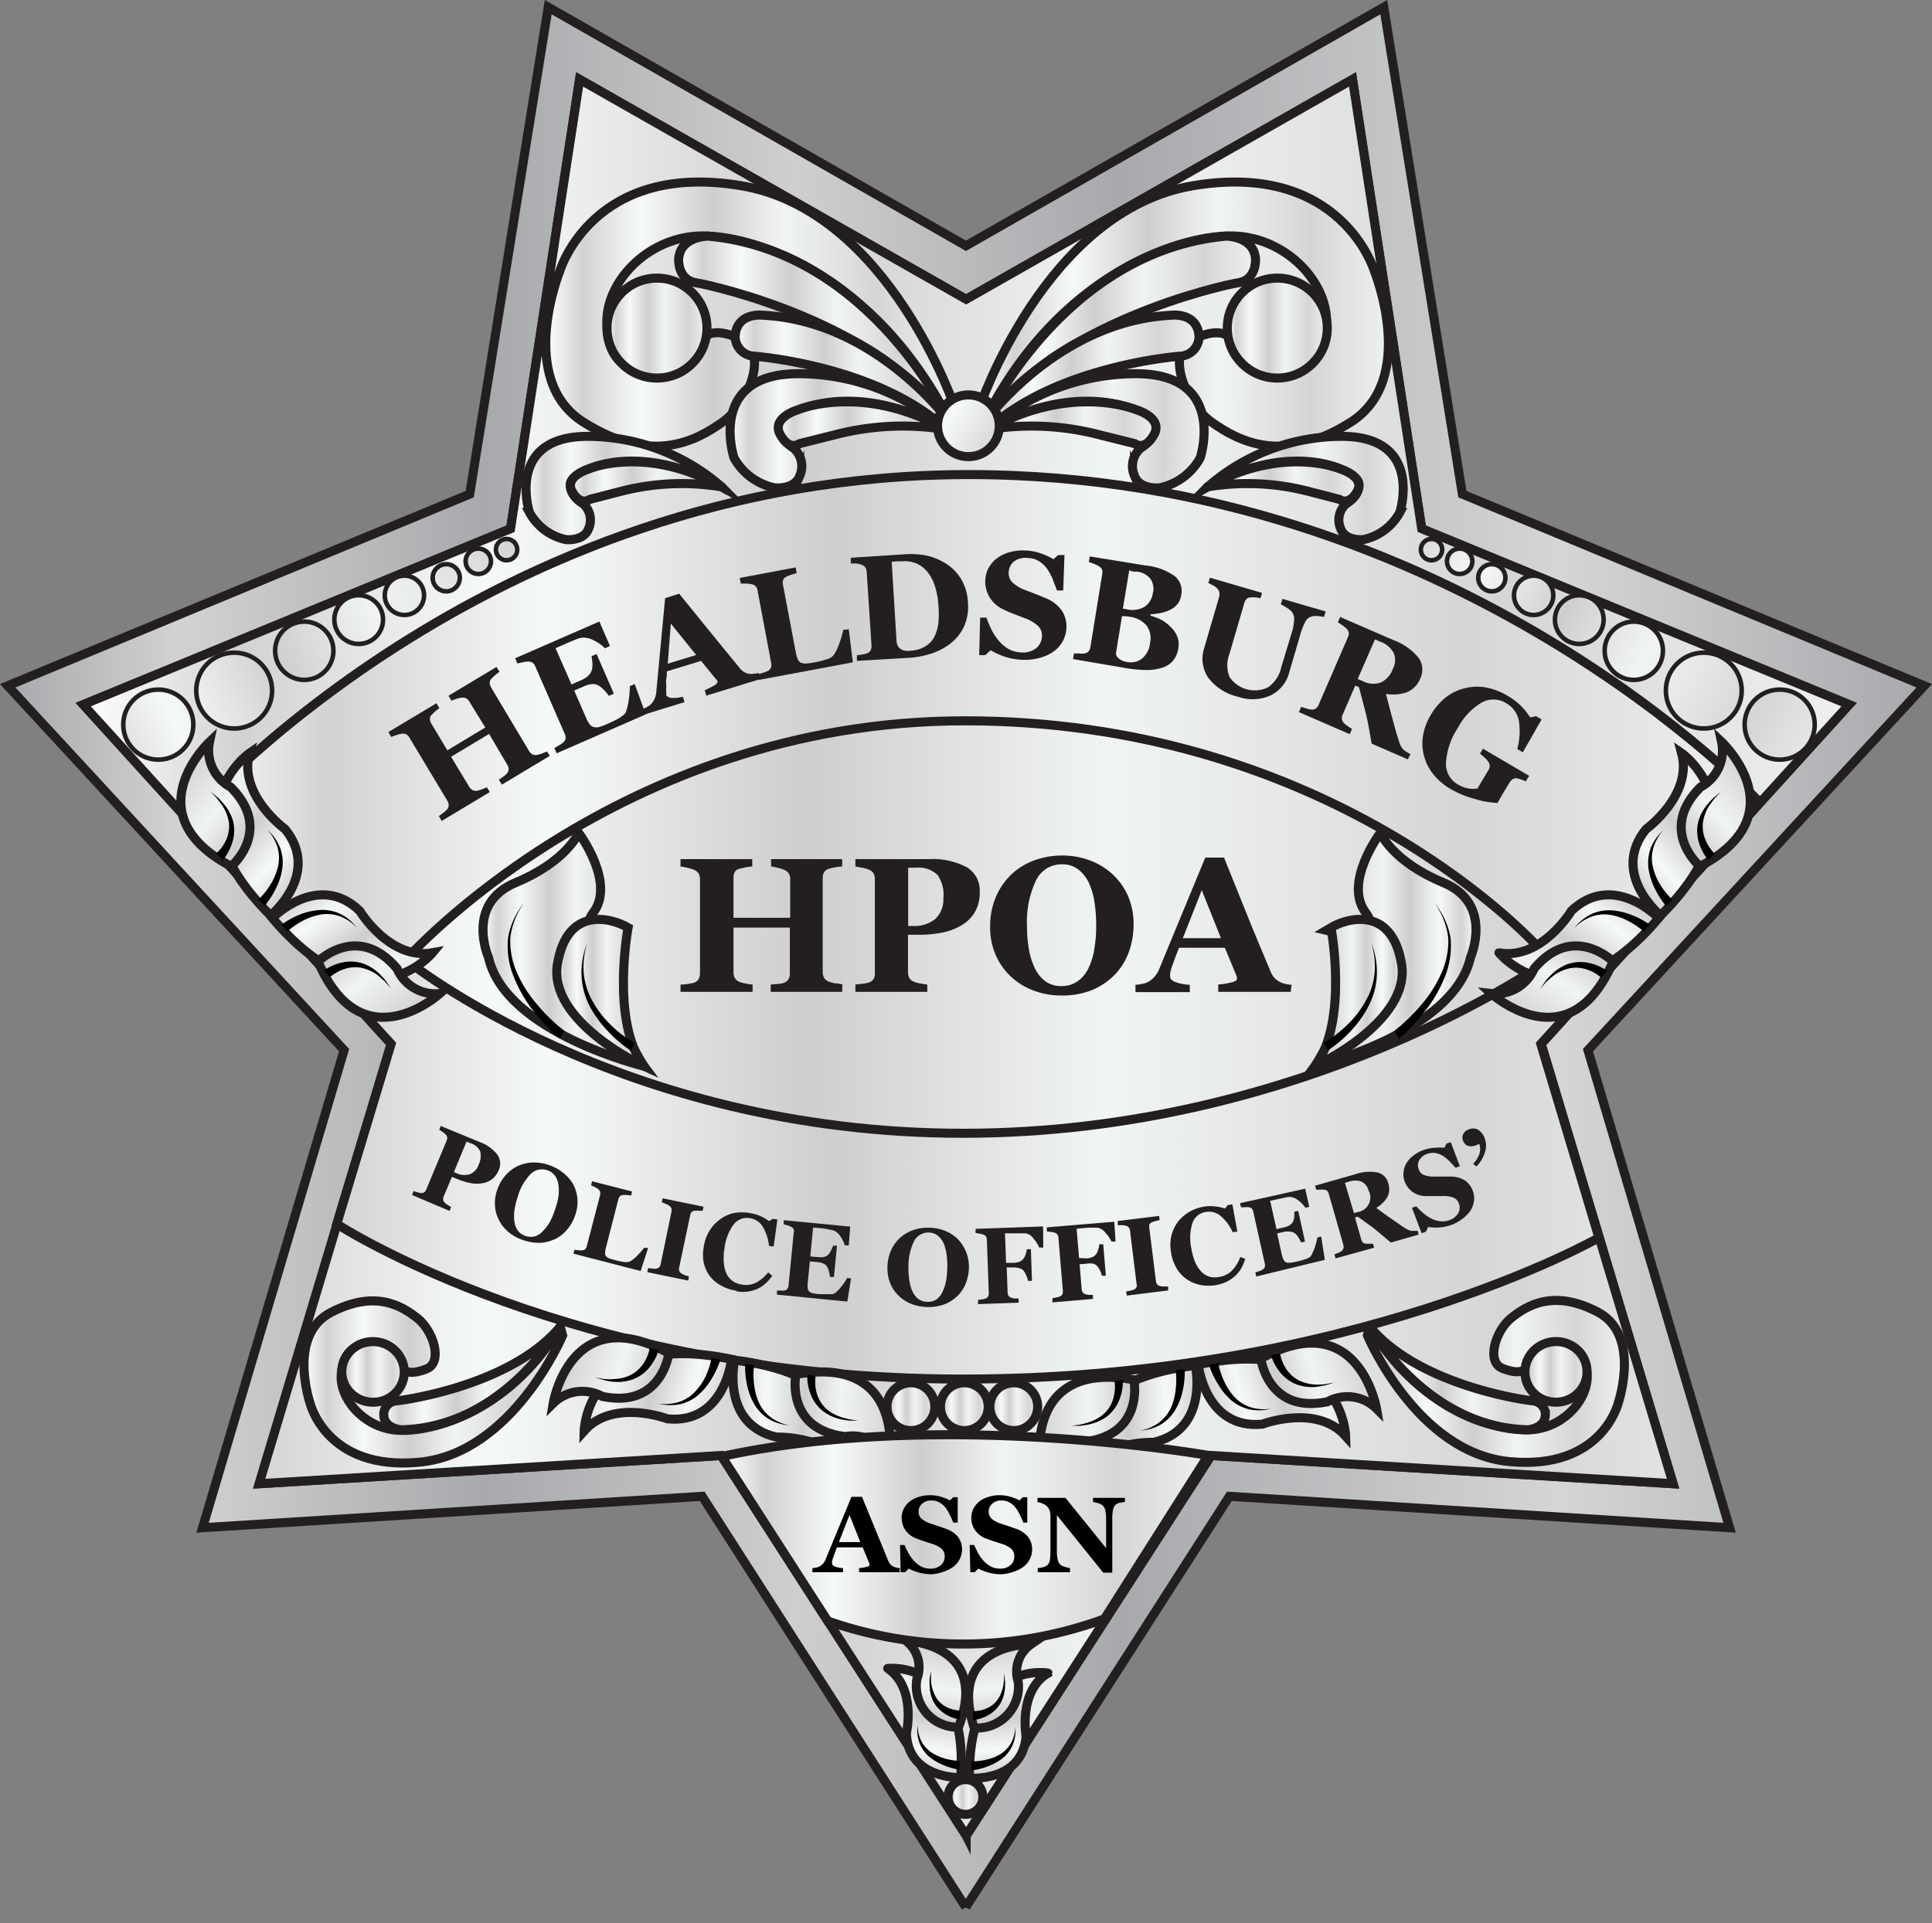 <svg xmlns="http://www.w3.org/2000/svg" xmlns:xlink="http://www.w3.org/1999/xlink" viewBox="0 0 213.35 212.45"><rect x="0" y="0" width="213.35" height="212.45" fill="#808080" stroke="none"/><defs/><style>.D{mix-blend-mode:multiply}.AX{stroke:#231f20}.AY{stroke-miterlimit:10}.AZ{opacity:.15}.Aa{fill:none}.Ab{fill:#231f20}</style><defs><linearGradient id="A" x1=".85" x2="212.49" y1="105.77" y2="105.77" gradientUnits="userSpaceOnUse"><stop offset="0" stop-color="#a7a9ac"/><stop offset=".09" stop-color="#d3d2d2"/><stop offset=".25" stop-color="#a7a9ac"/><stop offset=".41" stop-color="#cfcecf"/><stop offset=".58" stop-color="#a7a9ac"/><stop offset=".81" stop-color="#d5d5d6"/><stop offset="1" stop-color="#a7a9ac"/></linearGradient><linearGradient id="B" x1="9.18" x2="204.19" y1="105.76" y2="105.76" gradientUnits="userSpaceOnUse"><stop offset="0" stop-color="#fff"/><stop offset=".09" stop-color="#d3d2d2"/><stop offset=".23" stop-color="#f6f9fa"/><stop offset=".41" stop-color="#cfcecf"/><stop offset=".58" stop-color="#f1f4f5"/><stop offset=".81" stop-color="#d5d5d6"/><stop offset="1" stop-color="#eff1f1"/></linearGradient><linearGradient id="C" x1="108.07" x2="153.36" y1="34.68" y2="34.68" xlink:href="#B"/><linearGradient id="D" x1="135.53" x2="146.58" y1="36.24" y2="36.24" xlink:href="#B"/><linearGradient id="E" x1="108.59" x2="138.65" y1="36.45" y2="36.45" xlink:href="#B"/><linearGradient id="F" x1="108.59" x2="132.41" y1="41.15" y2="41.15" xlink:href="#B"/><linearGradient id="G" x1="109.09" x2="133" y1="47.59" y2="47.59" xlink:href="#B"/><linearGradient id="H" x1="109.09" x2="127.6" y1="46.79" y2="46.79" xlink:href="#B"/><linearGradient id="I" x1="133.36" x2="154.97" y1="53.9" y2="53.9" xlink:href="#B"/><linearGradient id="J" x1="133.36" x2="150.09" y1="53.18" y2="53.18" xlink:href="#B"/><linearGradient id="K" x1="60.24" x2="105.53" y1="34.68" y2="34.68" xlink:href="#B"/><linearGradient id="L" x1="67.02" x2="78.07" y1="36.24" y2="36.24" xlink:href="#B"/><linearGradient id="M" x1="74.94" x2="105.01" y1="36.45" y2="36.45" xlink:href="#B"/><linearGradient id="N" x1="81.19" x2="105.01" y1="41.15" y2="41.15" xlink:href="#B"/><linearGradient id="O" x1="80.6" x2="104.51" y1="47.59" y2="47.59" xlink:href="#B"/><linearGradient id="P" x1="85.99" x2="104.51" y1="46.79" y2="46.79" xlink:href="#B"/><linearGradient id="Q" x1="58.08" x2="79.69" y1="53.9" y2="53.9" xlink:href="#B"/><linearGradient id="R" x1="62.96" x2="79.69" y1="53.18" y2="53.18" xlink:href="#B"/><linearGradient id="S" x1="151" x2="179.4" y1="152.59" y2="152.59" xlink:href="#B"/><linearGradient id="T" x1="168.389" x2="175.233" y1="151.312" y2="151.784" xlink:href="#B"/><linearGradient id="U" x1="151.26" x2="170.65" y1="152.23" y2="152.23" xlink:href="#B"/><linearGradient id="V" x1="33.57" x2="62.13" y1="152.59" y2="152.59" xlink:href="#B"/><linearGradient id="W" x1="40.962" x2="41.436" y1="148.113" y2="154.997" xlink:href="#B"/><linearGradient id="X" x1="42.38" x2="61.87" y1="152.24" y2="152.24" xlink:href="#B"/><linearGradient id="Y" x1="96.82" x2="132.05" y1="41.2" y2="61.5" xlink:href="#B"/><linearGradient id="Z" x1="20.7" x2="194.36" y1="102.37" y2="102.37" xlink:href="#B"/><linearGradient id="a" x1="4.13" x2="69.86" y1="86.01" y2="56.63" xlink:href="#B"/><linearGradient id="b" x1="4.12" x2="69.86" y1="86" y2="56.62" xlink:href="#B"/><linearGradient id="c" x1="3.77" x2="69.51" y1="85.21" y2="55.83" xlink:href="#B"/><linearGradient id="d" x1="3.49" x2="69.23" y1="84.59" y2="55.2" xlink:href="#B"/><linearGradient id="e" x1="3.33" x2="69.07" y1="84.23" y2="54.85" xlink:href="#B"/><linearGradient id="f" x1="3.38" x2="69.12" y1="84.34" y2="54.95" xlink:href="#B"/><linearGradient id="g" x1="3.29" x2="69.03" y1="84.14" y2="54.75" xlink:href="#B"/><linearGradient id="h" x1="3.33" x2="69.06" y1="84.22" y2="54.84" xlink:href="#B"/><linearGradient id="i" x1="151.39" x2="203.8" y1="55.78" y2="83.95" xlink:href="#B"/><linearGradient id="j" x1="151.08" x2="203.49" y1="56.35" y2="84.53" xlink:href="#B"/><linearGradient id="k" x1="151.18" x2="203.59" y1="56.16" y2="84.33" xlink:href="#B"/><linearGradient id="l" x1="151.27" x2="203.68" y1="56" y2="84.18" xlink:href="#B"/><linearGradient id="m" x1="151.26" x2="203.66" y1="56.03" y2="84.2" xlink:href="#B"/><linearGradient id="n" x1="151.03" x2="203.43" y1="56.45" y2="84.62" xlink:href="#B"/><linearGradient id="o" x1="151" x2="203.4" y1="56.51" y2="84.69" xlink:href="#B"/><linearGradient id="p" x1="150.83" x2="203.24" y1="56.81" y2="84.99" xlink:href="#B"/><linearGradient id="q" x1="35.23" x2="17.15" y1="97.74" y2="82.24" xlink:href="#B"/><linearGradient id="r" x1="34.87" x2="16.79" y1="98.15" y2="82.65" xlink:href="#B"/><linearGradient id="s" x1="164.03" x2="145.95" y1="237.97" y2="222.47" gradientTransform="matrix(.08 -1 -1 -.08 257.19 279.9)" xlink:href="#B"/><linearGradient id="t" x1="163.67" x2="145.59" y1="238.38" y2="222.89" gradientTransform="matrix(.08 -1 -1 -.08 257.19 279.9)" xlink:href="#B"/><linearGradient id="u" x1="178.03" x2="196.11" y1="97.74" y2="82.24" xlink:href="#B"/><linearGradient id="v" x1="178.38" x2="196.46" y1="98.15" y2="82.65" xlink:href="#B"/><linearGradient id="w" x1="179.344" x2="165.425" y1="96.385" y2="115.708" xlink:href="#B"/><linearGradient id="x" x1="179.782" x2="165.873" y1="96.699" y2="116.022" xlink:href="#B"/><linearGradient id="y" x1="-100.28" x2="-118.36" y1="214.66" y2="199.16" gradientTransform="matrix(.79 .62 .62 -.79 80.45 387.57)" xlink:href="#B"/><linearGradient id="z" x1="-100.63" x2="-118.71" y1="215.07" y2="199.58" gradientTransform="matrix(.79 .62 .62 -.79 80.45 387.57)" xlink:href="#B"/><linearGradient id="AA" x1="132.214" x2="155.093" y1="157.078" y2="150.468" xlink:href="#B"/><linearGradient id="AB" x1="132.063" x2="154.934" y1="156.56" y2="149.945" xlink:href="#B"/><linearGradient id="AC" x1="78.988" x2="102.781" y1="156.222" y2="157.251" xlink:href="#B"/><linearGradient id="AD" x1="79.01" x2="102.803" y1="155.684" y2="156.713" xlink:href="#B"/><linearGradient id="AE" x1="-76.06" x2="-94.14" y1="193.36" y2="177.86" gradientTransform="matrix(.55 .84 .84 -.55 -39.01 326.17)" xlink:href="#B"/><linearGradient id="AF" x1="-76.42" x2="-94.5" y1="193.77" y2="178.27" gradientTransform="matrix(.55 .84 .84 -.55 -39.01 326.17)" xlink:href="#B"/><linearGradient id="AG" x1="53.34" x2="71.11" y1="104.9" y2="104.9" xlink:href="#B"/><linearGradient id="AH" x1="61.48" x2="71.11" y1="109.66" y2="109.66" xlink:href="#B"/><linearGradient id="AI" x1="162.99" x2="145.22" y1="104.9" y2="104.9" xlink:href="#B"/><linearGradient id="AJ" x1="154.85" x2="145.22" y1="109.66" y2="109.66" xlink:href="#B"/><linearGradient id="AK" x1="79.71" x2="133.42" y1="170.04" y2="170.04" xlink:href="#B"/><linearGradient id="AL" x1="103.85" x2="109.13" y1="155.38" y2="155.38" xlink:href="#B"/><linearGradient id="AM" x1="97.96" x2="103.23" y1="155.38" y2="155.38" xlink:href="#B"/><linearGradient id="AN" x1="109.31" x2="114.59" y1="155.38" y2="155.38" xlink:href="#B"/><linearGradient id="AO" x1="112.039" x2="110.259" y1="197.443" y2="178.42" xlink:href="#B"/><linearGradient id="AP" x1="111.608" x2="109.828" y1="197.485" y2="178.462" xlink:href="#B"/><linearGradient id="AQ" x1="165.59" x2="151.08" y1="-16.51" y2="-28.94" gradientTransform="matrix(-.75 .66 .66 .75 236.57 100.54)" xlink:href="#B"/><linearGradient id="AR" x1="165.3" x2="150.79" y1="-16.17" y2="-28.61" gradientTransform="matrix(-.75 .66 .66 .75 236.57 100.54)" xlink:href="#B"/><linearGradient id="AS" x1="104.71" x2="108.54" y1="198.49" y2="198.49" xlink:href="#B"/><path id="AT" d="M108.07 45.25s7.32-22 23.69-24.74 20 9.4 20 9.4 4.88 12-2.61 16.73-12.37 2.09-15.33 0-5.06-7.66-2.27-9.06 4.18-.87 5 .52 2.79 4.71 7.67 2.27c0 0 2.27-.52 2.27-4.88s-4.36-9.06-9.94-9.41-19.69 3.83-28 20.74z"/><path id="AU" d="M108.59 46.82s8.63-19.06 26.81-20.74c0 0 3.1 0 3.25 2.57 0 0 .12 2.25-1.9 2.58s-20.41 4.46-28.16 15.59z"/><path id="AV" d="M108.59 46.82s8-11.33 20.73-12c0 0 2.93-.39 3.09 2.35a2.19 2.19 0 01-2.07 2.17s-13.62 1-21.25 8.08z"/><path id="AW" d="M109.09 47.46a24.85 24.85 0 0116-6.18c10-.19 7.76 8.34 7.45 9.29a6.65 6.65 0 01-4.46 3.31s-2.23.26-2.8-1.33a2.63 2.63 0 01.7-3.06s1.72-1 1.53-2.48-7.92-5.47-18.42.45z"/><path id="AX" d="M109.09 47.46a29.59 29.59 0 0112.21.54l4 1s1.1.88 2.14-1-2-2.75-2-2.75-7.06-3.01-16.35 2.21z"/><path id="AY" d="M133.36 53.78a22.53 22.53 0 0114.49-5.58c9-.17 7 7.54 6.73 8.4a6 6 0 01-4 3s-2 .23-2.53-1.21a2.37 2.37 0 01.63-2.76s1.56-.86 1.38-2.24-7.22-4.96-16.7.39z"/><path id="AZ" d="M133.36 53.78a26.84 26.84 0 0111 .46l3.56.92s1 .79 1.94-.87-1.85-2.48-1.85-2.48-6.26-2.74-14.65 1.97z"/><path id="Aa" d="M105.53 45.25s-7.32-22-23.7-24.74-20 9.4-20 9.4-4.88 12 2.61 16.73 12.37 2.09 15.33 0S84.8 39 82 37.58s-4.18-.87-5.05.52-2.79 4.71-7.67 2.27c0 0-2.27-.52-2.27-4.88s4.36-9.06 9.94-9.41S96.64 29.91 105 46.82z"/><path id="Ab" d="M105 46.82s-8.62-19.06-26.8-20.74c0 0-3.1 0-3.26 2.57 0 0-.11 2.25 1.91 2.58S97.26 35.69 105 46.82z"/><path id="Ac" d="M105 46.82s-8-11.33-20.73-12c0 0-2.93-.39-3.09 2.35a2.19 2.19 0 002.07 2.17s13.62 1 21.25 8.08z"/><path id="Ad" d="M104.51 47.46a24.85 24.85 0 00-16-6.18c-10-.19-7.77 8.34-7.45 9.29a6.65 6.65 0 004.46 3.31s2.22.26 2.8-1.33a2.64 2.64 0 00-.7-3.06s-1.72-1-1.53-2.48 7.91-5.47 18.42.45z"/><path id="Ae" d="M104.51 47.46A29.59 29.59 0 0092.3 48l-4 1s-1.1.88-2.14-1 2-2.75 2-2.75 7.06-3.01 16.35 2.21z"/><path id="Af" d="M79.69 53.78A22.53 22.53 0 0065.2 48.2c-9-.17-7 7.54-6.73 8.4a6 6 0 004 3s2 .23 2.53-1.21a2.37 2.37 0 00-.63-2.76s-1.56-.86-1.39-2.24 7.22-4.96 16.71.39z"/><path id="Ag" d="M79.69 53.78a26.84 26.84 0 00-11 .46l-3.56.92s-1 .79-1.94-.87S65 51.81 65 51.81s6.3-2.74 14.69 1.97z"/><path id="Ah" d="M194.36 88.66S160.65 52.42 107 52.42s-86.3 38.1-86.3 38.1l22.49 24.79-6 19.89s26.17 17.13 69.13 17.13 70.25-15.62 70.25-15.62l-6.42-21.4zM44.81 106s23.38-26.38 61.74-26.38 61 22 64.54 26.38c0 0-26.77 19.18-64.74 19.18S44.81 106 44.81 106z"/></defs><g style="isolation:isolate"><g class="AX AY"><path fill="url(#A)" d="M212.49 75.75l-51-21.17L152.81.79l-46.14 26.36L60.54.79l-8.67 53.79L.85 75.75 38 116l-15.63 52.75 55.17-3.47 29.11 45.39v.07-.07l29.11-45.39 55.24 3.47L175.36 116zm-27.73 88.14l-51-3.12-27.05 42-27.05-42-51 3.12 14.58-48.58-34-37.48L56.38 58.4 64 8.77l42.68 24.29 42.68-24.29L157 58.4l47.2 19.43-34 37.48z"/><path fill="url(#B)" d="M204.19 77.83L157 58.4l-7.64-49.63-42.67 24.29L64.01 8.77 56.38 58.4 9.18 77.83l34.01 37.48-14.58 48.58 51.02-3.12 27.05 41.96.01.02v-.02l27.05-41.96 51.02 3.12-14.58-48.58 34.01-37.48z"/></g><use fill="url(#C)" xlink:href="#AT"/><use class="AX AY Aa" xlink:href="#AT"/><circle cx="141.05" cy="36.24" r="5.52" fill="url(#D)"/><circle cx="141.05" cy="36.24" r="5.52" class="AX Aa"/><use fill="url(#E)" xlink:href="#AU"/><use class="AX AY Aa" xlink:href="#AU"/><use fill="url(#F)" xlink:href="#AV"/><use class="AX AY Aa" xlink:href="#AV"/><use fill="url(#G)" xlink:href="#AW"/><use class="AX AY Aa" xlink:href="#AW"/><use fill="url(#H)" xlink:href="#AX"/><use class="AX AY Aa" xlink:href="#AX"/><use fill="url(#I)" xlink:href="#AY"/><use class="AX AY Aa" xlink:href="#AY"/><use fill="url(#J)" xlink:href="#AZ"/><use class="AX AY Aa" xlink:href="#AZ"/><use fill="url(#K)" xlink:href="#Aa"/><use class="AX AY Aa" xlink:href="#Aa"/><circle cx="72.55" cy="36.24" r="5.52" fill="url(#L)"/><circle cx="72.55" cy="36.24" r="5.52" class="AX Aa"/><use fill="url(#M)" xlink:href="#Ab"/><use class="AX AY Aa" xlink:href="#Ab"/><use fill="url(#N)" xlink:href="#Ac"/><use class="AX AY Aa" xlink:href="#Ac"/><use fill="url(#O)" xlink:href="#Ad"/><use class="AX AY Aa" xlink:href="#Ad"/><use fill="url(#P)" xlink:href="#Ae"/><use class="AX AY Aa" xlink:href="#Ae"/><use fill="url(#Q)" xlink:href="#Af"/><use class="AX AY Aa" xlink:href="#Af"/><use fill="url(#R)" xlink:href="#Ag"/><g class="AX"><g class="AY"><use class="Aa" xlink:href="#Ag"/><path fill="url(#S)" d="M151 147.5s5.45 13 15.72 13.95 12-6.54 12-6.54 2.53-7.48-2.31-10-7.76-.73-9.51.66-2.81 4.85-1 5.57 2.63.35 3.11-.53 1.53-3 4.65-1.7c0 0 1.43.22 1.61 2.86s-2.32 5.66-5.76 6.11-12.36-1.48-18.25-11.34z"/></g><ellipse cx="171.82" cy="151.54" fill="url(#T)" rx="3.43" ry="3.35" transform="rotate(-3.94 171.762 151.442)"/><g class="AY"><path fill="url(#U)" d="M151.26 146.53s6.14 11.15 17.48 11.4c0 0 1.92-.15 1.91-1.7a1.5 1.5 0 00-1.29-1.48c-1.27-.12-12.84-1.83-18.1-8.22z"/><path fill="url(#V)" d="M62.13 147.51s-5.48 13-15.8 14-12.1-6.55-12.1-6.55-2.54-7.48 2.33-10 7.8-.73 9.55.66 2.83 4.85 1 5.58-2.64.35-3.13-.54-1.54-3-4.68-1.69c0 0-1.43.22-1.62 2.85s2.34 5.67 5.8 6.12 12.52-1.54 18.39-11.4z"/></g><ellipse cx="41.2" cy="151.54" fill="url(#W)" rx="3.35" ry="3.45" transform="rotate(-86.06 41.196 151.544)"/><path fill="url(#X)" d="M61.87 146.54s-6.18 11.15-17.57 11.39c0 0-1.94-.15-1.92-1.7a1.49 1.49 0 011.29-1.48c1.27-.11 12.9-1.82 18.2-8.21z" class="AY"/></g><circle cx="106.94" cy="47.03" r="3.41" fill="url(#Y)"/><circle cx="106.94" cy="47.03" r="3.41" class="AX Aa"/><use fill="url(#Z)" xlink:href="#Ah"/><use class="AX AY Aa" xlink:href="#Ah"/><g stroke-width=".5" class="AX"><circle cx="17.48" cy="80.04" r="3.87" fill="url(#a)"/><circle cx="25.86" cy="76.28" r="4.19" fill="url(#b)"/><circle cx="33.6" cy="71.88" r="3.22" fill="url(#c)"/><circle cx="39.61" cy="68.44" r="2.69" fill="url(#d)"/><circle cx="44.66" cy="65.76" r="2.17" fill="url(#e)"/><circle cx="49.28" cy="63.82" r="1.5" fill="url(#f)"/><circle cx="52.82" cy="62" r="1.4" fill="url(#g)"/><circle cx="55.94" cy="60.71" r="1.18" fill="url(#h)"/><circle cx="196.53" cy="80.04" r="3.87" fill="url(#i)"/><circle cx="188.15" cy="76.28" r="4.19" fill="url(#j)"/><circle cx="180.42" cy="71.88" r="3.22" fill="url(#k)"/><circle cx="174.4" cy="68.44" r="2.69" fill="url(#l)"/><circle cx="169.36" cy="65.76" r="2.17" fill="url(#m)"/><circle cx="164.74" cy="63.82" r="1.5" fill="url(#n)"/><circle cx="161.19" cy="62" r="1.4" fill="url(#o)"/><circle cx="158.08" cy="60.71" r="1.18" fill="url(#p)"/></g><g class="Ab"><path d="M60.72 83.49l-5.3 3.18-.33-.54.48-.34a1.77 1.77 0 00.41-.36.8.8 0 00.19-.48 1 1 0 00-.16-.49l-2-3.39-4.2 2.52 2 3.31a1.1 1.1 0 00.35.36.8.8 0 00.52.08 2.3 2.3 0 00.52-.15 5.15 5.15 0 00.56-.23l.33.53-5.31 3.19-.32-.54c.11-.07.27-.19.48-.35a2.55 2.55 0 00.43-.39.69.69 0 00.18-.48 1.09 1.09 0 00-.16-.49l-4.17-6.94a1.06 1.06 0 00-.33-.36.84.84 0 00-.53-.08 2.7 2.7 0 00-.62.16 5.37 5.37 0 00-.53.19l-.32-.54 5.31-3.18.32.54a5.29 5.29 0 00-.47.37l-.4.38a.66.66 0 00-.18.5 1.11 1.11 0 00.17.47l1.76 2.94 4.19-2.52-1.76-2.86a1 1 0 00-.34-.36.85.85 0 00-.53-.07 2.77 2.77 0 00-.57.13l-.54.19-.32-.54 5.3-3.18.33.54a5.95 5.95 0 00-.47.36 5.77 5.77 0 00-.43.41.65.65 0 00-.18.5 1.2 1.2 0 00.16.47l4.18 7a1.08 1.08 0 00.34.36.8.8 0 00.53.08 2.56 2.56 0 00.55-.16 5.8 5.8 0 00.56-.23zm6.64-12.13l-.56.25a4.15 4.15 0 00-1.27-.89 2.2 2.2 0 00-1.36-.27 3.56 3.56 0 00-.64.21l-.66.27-1.52.67 1.76 4 1.08-.47a3 3 0 00.7-.42 1.53 1.53 0 00.44-.63 1.85 1.85 0 00.09-.75 4.61 4.61 0 00-.1-.85l.56-.24 1.91 4.38-.56.24a4.16 4.16 0 00-.57-.68 2.67 2.67 0 00-.63-.5 1.42 1.42 0 00-.73-.11 2.82 2.82 0 00-.81.24l-1.08.47 1.31 3a3.24 3.24 0 00.4.72.79.79 0 00.45.31 1.22 1.22 0 00.59 0 8.73 8.73 0 00.89-.34l.62-.28a7 7 0 00.62-.32 4.48 4.48 0 00.53-.37.85.85 0 00.31-.39 6.64 6.64 0 00.32-1.45 9.34 9.34 0 00.1-1.37l.54-.23 1.22 3.35-9.84 4.3-.25-.58.53-.31a2.26 2.26 0 00.46-.32.79.79 0 00.25-.46 1.15 1.15 0 00-.11-.51l-3.23-7.4a1.16 1.16 0 00-.27-.4.82.82 0 00-.53-.15 2.61 2.61 0 00-.61.08 5.79 5.79 0 00-.57.13l-.25-.58 9.3-4.06z"/><path d="M84 75l-6 1.84-.18-.6a7.9 7.9 0 00.93-.46c.35-.19.51-.35.47-.46a.78.78 0 000-.14l-.17-.18-1.63-2-3.78 1.16c0 .24 0 .52-.06.83s0 .6 0 .84a4.16 4.16 0 000 .68v.28c0 .05.22.26.51.3a4.13 4.13 0 001.32-.13l.18.6-4.49 1.38-.18-.6a3.8 3.8 0 00.55-.26 1.54 1.54 0 00.45-.33 2.15 2.15 0 00.39-.62 2.29 2.29 0 00.17-.76l.46-4.89.51-5.41 1.55-.49 4.18 5.15 2.56 3.13a1.59 1.59 0 00.93.56 1.71 1.71 0 00.56 0 2.8 2.8 0 00.54-.08zm-7.12-2.65l-2.8-3.47-.34 4.43z"/><path d="M93.73 69.51l.45 3.65-10.36 1.94-.12-.62.64-.19a3 3 0 00.47-.19.74.74 0 00.34-.39 1 1 0 000-.53l-1.49-7.94a1.17 1.17 0 00-.18-.45.83.83 0 00-.48-.26 3.67 3.67 0 00-.63-.07h-.57l-.11-.62 6.17-1.16.12.62-.59.18a4 4 0 00-.57.23.67.67 0 00-.35.4 1.13 1.13 0 000 .52l1.4 7.37a4 4 0 00.22.81.77.77 0 00.36.39 1.38 1.38 0 00.61.09 10.19 10.19 0 001-.15 9.47 9.47 0 001.22-.31 1.49 1.49 0 00.8-.49 5.57 5.57 0 00.61-1.29 10.53 10.53 0 00.43-1.48zm10.52-7.38a5.19 5.19 0 011.81 1.71 5.58 5.58 0 01.83 2.75 5.38 5.38 0 01-.41 2.56 5.13 5.13 0 01-1.42 1.85 6.9 6.9 0 01-2.12 1.16 9.77 9.77 0 01-2.56.5l-5.75.34v-.62l.64-.09a3 3 0 00.51-.13.83.83 0 00.38-.36 1.12 1.12 0 00.08-.5l-.53-8.1a1.15 1.15 0 00-.13-.49.82.82 0 00-.44-.33 2.1 2.1 0 00-.66-.14h-.53v-.63l6.08-.39a9 9 0 012.1.11 6.41 6.41 0 012.12.8zm-1.11 8.29a4.52 4.52 0 00.48-1.57 10.54 10.54 0 000-2.06 8.31 8.31 0 00-.38-2.05 4.73 4.73 0 00-.81-1.55 3.24 3.24 0 00-1.23-.95 3.4 3.4 0 00-1.56-.24H99l-.53.06.53 8.7a1.53 1.53 0 00.11.51.94.94 0 00.29.37 1.22 1.22 0 00.47.23 2.17 2.17 0 00.71 0 3.28 3.28 0 001.54-.44 2.67 2.67 0 001.02-1.01zm9.7 2.46a7.42 7.42 0 01-1.94-.36 7.26 7.26 0 01-1.5-.7l-.59.54h-.68l.11-4.14h.69a11.56 11.56 0 00.53 1.27 6.05 6.05 0 00.78 1.22 4.39 4.39 0 001.05.93 2.92 2.92 0 001.41.42 2.39 2.39 0 001.71-.45 1.76 1.76 0 00.65-1.32 1.45 1.45 0 00-.43-1.15 4.29 4.29 0 00-1.5-.87l-1.22-.47c-.37-.14-.72-.29-1-.44a3.47 3.47 0 01-1.64-1.4 3.35 3.35 0 01-.46-1.94 3 3 0 01.35-1.27 3.54 3.54 0 01.91-1.07 4.25 4.25 0 011.4-.68 5.39 5.39 0 011.82-.19 5.69 5.69 0 011.77.36 6.35 6.35 0 011.27.6l.52-.46h.7l-.14 3.91h-.69l-.5-1.32a6.5 6.5 0 00-.63-1.13 3.25 3.25 0 00-.87-.79 2.44 2.44 0 00-1.2-.34A2.11 2.11 0 00112 62a1.57 1.57 0 00-.61 1.19 1.42 1.42 0 00.42 1.15 4.16 4.16 0 001.45.85l1.2.46 1.08.45a3.88 3.88 0 011.71 1.34 3.14 3.14 0 01.51 2 3.29 3.29 0 01-.42 1.42 3.45 3.45 0 01-1 1.11 4.86 4.86 0 01-1.53.7 6.51 6.51 0 01-1.97.21zm16.48-3.58a2.86 2.86 0 01.68 1 2.34 2.34 0 01.12 1.3 2.72 2.72 0 01-.6 1.4 2.55 2.55 0 01-1.19.76 5.58 5.58 0 01-1.74.25 13.92 13.92 0 01-2.23-.21l-5.87-1 .11-.62h.63a2 2 0 00.54 0 .82.82 0 00.46-.25 1.17 1.17 0 00.19-.49l1.29-8a1.13 1.13 0 000-.49.78.78 0 00-.36-.41 4.05 4.05 0 00-.55-.26l-.56-.2.11-.62 6.14 1a6.68 6.68 0 013.24 1.18 2.13 2.13 0 01.72 2.05 2.17 2.17 0 01-.4 1 2.24 2.24 0 01-.78.64 3.94 3.94 0 01-1 .36 9 9 0 01-1.22.17v.15a6.59 6.59 0 011.24.48 4.46 4.46 0 011.03.81zM127 71a2.34 2.34 0 00-.41-1.93 2.93 2.93 0 00-1.91-.95l-.4-.06h-.38l-.67 4.14a.81.81 0 00.37.57 1.72 1.72 0 00.87.35 2 2 0 001.65-.38A2.57 2.57 0 00127 71zm.33-5.52a2 2 0 00-.29-1.55 2.23 2.23 0 00-1.51-.79h-.39l-.44-.14-.7 4.23.42.07a2.69 2.69 0 002-.29 2.2 2.2 0 00.89-1.53zm18.88 2.66l-.67-.09a1.88 1.88 0 00-.8.08 1.1 1.1 0 00-.61.57 7.13 7.13 0 00-.56 1.48l-1.2 4.09a3.89 3.89 0 01-2.07 2.55 4.89 4.89 0 01-3.56.15 5.75 5.75 0 01-3.32-2.12 3.77 3.77 0 01-.42-3.33l1.64-5.63a1 1 0 000-.49.93.93 0 00-.3-.47 1.85 1.85 0 00-.45-.3 4.89 4.89 0 00-.45-.23l.17-.59 5.76 1.68-.17.59a4.34 4.34 0 00-.52-.09 3.41 3.41 0 00-.56 0 .62.62 0 00-.48.19 1.19 1.19 0 00-.24.46l-1.62 5.55a3.49 3.49 0 000 2.59 3.36 3.36 0 004.23 1.15 3.57 3.57 0 001.47-2.2l1.13-3.73a5.73 5.73 0 00.3-1.53 1.3 1.3 0 00-.21-.83 2 2 0 00-.61-.51 6.84 6.84 0 00-.65-.38l.18-.6 4.77 1.39zm9.26 15.74l-4-1.74q-.34-2.06-.63-3.3l-.77-2.94-.41-.17-1.38 3.19a1 1 0 00-.1.49.93.93 0 00.25.48 3.49 3.49 0 00.39.31 5.33 5.33 0 00.48.31l-.25.58-5.61-2.43.25-.58.59.18a2 2 0 00.55.12.77.77 0 00.51-.14 1.07 1.07 0 00.29-.42l3.21-7.41a1 1 0 00.11-.48.8.8 0 00-.25-.48 3.51 3.51 0 00-.49-.4l-.47-.32.25-.58 5.9 2.56a6.48 6.48 0 012.73 1.91 2.23 2.23 0 01.22 2.32 2.74 2.74 0 01-1.41 1.5 4.67 4.67 0 01-2.38.21l.52 2 .64 2.36.32 1a2 2 0 00.47.81 2.47 2.47 0 00.4.28l.35.21zm-1.66-10a2 2 0 00.08-1.79 2.74 2.74 0 00-1.47-1.21l-.58-.26-1.91 4.38.57.24a2.56 2.56 0 001.93.17 2.6 2.6 0 001.38-1.52zm14.67 12.43l-.41-.18a3.68 3.68 0 00-.48-.14.67.67 0 00-.55.08 1.27 1.27 0 00-.35.38l-.69 1.14q-.21.34-.33.57l-.29.53a9.63 9.63 0 01-2.52-.44 11.1 11.1 0 01-2.71-1.12 6.85 6.85 0 01-1.8-1.52 5.28 5.28 0 01-1.06-2 5.21 5.21 0 01-.16-2.27 6.55 6.55 0 01.91-2.43 6.78 6.78 0 011.65-1.9 5.38 5.38 0 012.11-1 5.5 5.5 0 012.36-.06 7.4 7.4 0 012.48 1 6.89 6.89 0 011.43 1.14 7.94 7.94 0 01.91 1.15l.66-.13.6.36-2.08 3.63-.61-.37a7.46 7.46 0 00.17-3.15 2.84 2.84 0 00-1.38-1.9 2.66 2.66 0 00-2.75-.06 7.14 7.14 0 00-2.59 2.76 8 8 0 00-1.32 3.82 2.61 2.61 0 001.28 2.43 3.44 3.44 0 001.2.46 2.78 2.78 0 001 0l1.19-2a.91.91 0 00.16-.47.83.83 0 00-.18-.51 2.55 2.55 0 00-.43-.47l-.46-.4.32-.54 5.11 3zm-113.4 42.93a2.42 2.42 0 01-.73 1 2.25 2.25 0 01-1.05.45 3.57 3.57 0 01-1.3 0 7.43 7.43 0 01-1.46-.44l-.63-.26-.91 2.15a1 1 0 00-.07.37.59.59 0 00.19.34 2.11 2.11 0 00.31.24 3 3 0 00.39.23l-.18.43L45.5 132l.17-.43.44.13a1.76 1.76 0 00.39.08.55.55 0 00.37-.1.74.74 0 00.21-.32l2.24-5.36a.91.91 0 00.07-.35.59.59 0 00-.19-.35 2.36 2.36 0 00-.35-.28 3.29 3.29 0 00-.35-.22l.17-.43 4.24 1.75a4.47 4.47 0 012 1.4 1.73 1.73 0 01.17 1.72zm-2.22-.6a2.24 2.24 0 00.18-1.43 1.72 1.72 0 00-1.07-.93l-.45-.18-1.4 3.37.23.09a2.09 2.09 0 001.52.15 1.73 1.73 0 00.99-1.07zm10.4 2.11a4.16 4.16 0 01.5 1.6 4.3 4.3 0 01-.23 1.84 4.78 4.78 0 01-.83 1.54 4 4 0 01-1.27 1.07 4.42 4.42 0 01-1.65.47 5 5 0 01-2-.29 4.75 4.75 0 01-1.54-.82 4.11 4.11 0 01-1.08-1.27 4 4 0 01-.49-1.58 4.36 4.36 0 01.21-1.8 4.86 4.86 0 01.91-1.65 4.4 4.4 0 011.36-1.05 4.26 4.26 0 011.64-.4 4.94 4.94 0 011.77.26 5 5 0 011.57.83 4.55 4.55 0 011.13 1.25zM60 135.93a4.62 4.62 0 00.74-1 8.58 8.58 0 00.58-1.41 8.78 8.78 0 00.35-1.36 5 5 0 000-1.27 2.27 2.27 0 00-.37-1 1.66 1.66 0 00-.88-.63 1.74 1.74 0 00-1.85.45 5.9 5.9 0 00-1.41 2.53 9 9 0 00-.35 1.43 4.54 4.54 0 000 1.27 2.31 2.31 0 00.38 1 1.84 1.84 0 001.9.62 2.06 2.06 0 00.91-.63zm11.57 1.92l-.82 2.54-7.42-1.91.12-.44.48.07a3.1 3.1 0 00.37 0 .57.57 0 00.34-.15.88.88 0 00.17-.35l1.46-5.61a.85.85 0 000-.35.6.6 0 00-.24-.32 1.74 1.74 0 00-.39-.23l-.37-.18.11-.44 4.42 1.13-.11.45-.44-.06a2.48 2.48 0 00-.45 0 .53.53 0 00-.36.16.73.73 0 00-.16.33l-1.36 5.3a2.31 2.31 0 00-.1.6.48.48 0 00.11.37.93.93 0 00.38.25q.26.09.72.21a7.17 7.17 0 00.9.18 1.12 1.12 0 00.67-.08 3.91 3.91 0 00.81-.66 9.87 9.87 0 00.73-.84zm4.43 3.6l-4.52-.93.1-.45.46.06a1.72 1.72 0 00.43 0 .61.61 0 00.34-.17.76.76 0 00.15-.34l1.19-5.77a.86.86 0 000-.36.56.56 0 00-.24-.3 2.36 2.36 0 00-.38-.21l-.45-.18.09-.44 4.52.93-.09.45h-.44a2.43 2.43 0 00-.46 0 .5.5 0 00-.35.18.7.7 0 00-.14.34L75 140a.73.73 0 000 .36.58.58 0 00.25.3 1.45 1.45 0 00.38.19l.45.15zm5.3 1.12a4.81 4.81 0 01-1.65-.56 3.94 3.94 0 01-1.23-1.01 3.87 3.87 0 01-.7-1.49 4.8 4.8 0 010-1.82 4.59 4.59 0 01.61-1.71 4.28 4.28 0 011.16-1.27A4 4 0 0181 134a4.88 4.88 0 011.83 0 4.46 4.46 0 011.22.36 5.5 5.5 0 01.89.53l.4-.26.51.07-.42 3-.51-.08a5.34 5.34 0 00-.72-2.18 2 2 0 00-1.38-.88 1.85 1.85 0 00-1.81.7 5.51 5.51 0 00-1 2.61 5.92 5.92 0 00-.07 1.7 3.28 3.28 0 00.33 1.2 2.15 2.15 0 00.69.77 2.55 2.55 0 001 .36 2.51 2.51 0 001.51-.21 4.15 4.15 0 001.36-1.15l.45.38a4.7 4.7 0 01-.71.82 3.49 3.49 0 01-.84.58 3.82 3.82 0 01-2.42.31zm12.43-5.01h-.44a3.12 3.12 0 00-.49-1 1.52 1.52 0 00-.77-.65 2.6 2.6 0 00-.48-.1l-.55-.11-1.21-.11-.31 3.19.85.08a2.35 2.35 0 00.6 0 1.06 1.06 0 00.5-.24 1.37 1.37 0 00.32-.45 4 4 0 00.24-.57h.44l-.34 3.45h-.44a3.22 3.22 0 00-.12-.63 1.82 1.82 0 00-.22-.54 1.06 1.06 0 00-.43-.33 2 2 0 00-.6-.14l-.85-.08-.23 2.38a2 2 0 000 .6.56.56 0 00.17.35.79.79 0 00.39.19 5.37 5.37 0 00.68.1h1.47a.84.84 0 00.33-.14A4.4 4.4 0 0093 142a5.38 5.38 0 00.55-.84l.43.05-.41 2.56-7.77-.77v-.45h.45a1.68 1.68 0 00.4 0 .56.56 0 00.32-.21.73.73 0 00.11-.36l.57-5.83a.7.7 0 000-.36.61.61 0 00-.28-.27 1.81 1.81 0 00-.41-.17l-.41-.12v-.45l7.34.71zm11.95-.78a4.31 4.31 0 01.95 1.38A4.41 4.41 0 01107 140a5 5 0 01-.34 1.73 3.88 3.88 0 01-.9 1.39 4.23 4.23 0 01-1.44.94 5 5 0 01-1.94.31 5 5 0 01-1.71-.33 4.15 4.15 0 01-1.41-.9 3.81 3.81 0 01-.94-1.37A4.25 4.25 0 0198 140a4.72 4.72 0 01.38-1.84 4.08 4.08 0 012.43-2.27 4.76 4.76 0 011.77-.28 5.08 5.08 0 011.75.33 4.36 4.36 0 011.35.84zm-1.61 5.93a4.57 4.57 0 00.4-1.2 9.74 9.74 0 00.14-1.53 9.17 9.17 0 00-.08-1.4 4.81 4.81 0 00-.32-1.23 2.34 2.34 0 00-.66-.87 1.69 1.69 0 00-1-.34 1.77 1.77 0 00-1.63 1 6.25 6.25 0 00-.6 2.84 8.64 8.64 0 00.1 1.47 4.42 4.42 0 00.35 1.21 2.14 2.14 0 00.66.83 1.67 1.67 0 001 .31 1.73 1.73 0 001-.28 2 2 0 00.64-.81zm11.14-4.91h-.45a3.86 3.86 0 00-.64-1 1.34 1.34 0 00-.84-.57h-2.3l.12 3.26h.83a2.09 2.09 0 00.6-.1 1.11 1.11 0 00.45-.3 1.71 1.71 0 00.27-.5 2.31 2.31 0 00.14-.6h.45l.12 3.49h-.44a2.06 2.06 0 00-.21-.64 2.28 2.28 0 00-.28-.49 1 1 0 00-.45-.26 2 2 0 00-.58-.09h-.83l.1 2.75a.8.8 0 00.09.36.54.54 0 00.31.23 1.87 1.87 0 00.36.09h.45v.46l-4.48.16v-.46l.45-.07a1.39 1.39 0 00.39-.09.52.52 0 00.28-.24.72.72 0 00.07-.38l-.21-5.86a.71.71 0 00-.08-.34.59.59 0 00-.32-.24 2.4 2.4 0 00-.43-.11l-.42-.07v-.45l7.46-.27zm7.98-.66h-.45a3.69 3.69 0 00-.69-1 1.4 1.4 0 00-.86-.53h-1.01l-1.29.11.27 3.24.84.04a1.77 1.77 0 00.6-.13 1 1 0 00.43-.32 1.34 1.34 0 00.24-.51 2.19 2.19 0 00.12-.6h.44l.29 3.48h-.44a2.46 2.46 0 00-.23-.63 1.94 1.94 0 00-.31-.47 1 1 0 00-.46-.24 1.85 1.85 0 00-.64 0l-.82.07.23 2.74a.72.72 0 00.11.35.56.56 0 00.32.22 2.08 2.08 0 00.36.07h.45v.45l-4.47.38v-.46l.44-.09a1.34 1.34 0 00.39-.11.6.6 0 00.27-.25.88.88 0 00.05-.38l-.49-5.85a.75.75 0 00-.1-.34.57.57 0 00-.32-.22 2 2 0 00-.44-.09l-.42-.05v-.45l7.45-.62zM129 142.54l-4.57.57-.06-.46.46-.09a1.59 1.59 0 00.41-.12.58.58 0 00.27-.27.73.73 0 000-.37l-.72-5.85a.86.86 0 00-.12-.34.63.63 0 00-.33-.21 2.55 2.55 0 00-.43-.07h-.48v-.46l4.57-.56.06.45-.43.11a2.41 2.41 0 00-.43.14.5.5 0 00-.28.27 1.17 1.17 0 000 .38l.73 5.84a.67.67 0 00.12.35.54.54 0 00.33.2 1.68 1.68 0 00.42.05h.48zm5.33-.6a4.84 4.84 0 01-1.74 0 3.91 3.91 0 01-2.64-1.81 4.91 4.91 0 01-.62-1.71 4.82 4.82 0 010-1.82 4.21 4.21 0 01.7-1.57 4.33 4.33 0 011.26-1.14 5 5 0 011.72-.62 4.57 4.57 0 011.27 0 5.68 5.68 0 011 .22l.3-.38.51-.08.55 3-.51.08a5.2 5.2 0 00-1.38-1.84 2 2 0 00-1.58-.4 1.83 1.83 0 00-1.49 1.23 5.45 5.45 0 00-.12 2.79 6.71 6.71 0 00.47 1.64 3.84 3.84 0 00.69 1 2.27 2.27 0 00.9.51 2.46 2.46 0 001.05 0 2.49 2.49 0 001.36-.68 4 4 0 00.93-1.52l.55.21a5.46 5.46 0 01-.41 1 3.78 3.78 0 01-.62.81 3.94 3.94 0 01-.93.67 4.22 4.22 0 01-1.22.41zm10.25-8.64l-.43.1a3.28 3.28 0 00-.78-.81 1.63 1.63 0 00-.93-.38 2.77 2.77 0 00-.49.06l-.51.11-1.18.26.7 3.13.83-.19a2.17 2.17 0 00.56-.2 1.17 1.17 0 00.41-.39 1.69 1.69 0 00.16-.52 2.82 2.82 0 000-.62l.44-.1.75 3.39-.43.1a2.76 2.76 0 00-.31-.57 1.62 1.62 0 00-.38-.44 1 1 0 00-.51-.18 1.88 1.88 0 00-.61 0l-.84.19.52 2.34a2.57 2.57 0 00.19.56.64.64 0 00.27.29.84.84 0 00.43.05 4.9 4.9 0 00.68-.11l.48-.11.49-.15a2.77 2.77 0 00.43-.18.65.65 0 00.27-.24 4.81 4.81 0 00.43-1 7.31 7.31 0 00.26-1l.42-.1.4 2.57-7.57 1.84-.1-.45.43-.14a1.45 1.45 0 00.37-.17.58.58 0 00.24-.29.71.71 0 000-.38l-1.27-5.72a.84.84 0 00-.14-.33.55.55 0 00-.35-.17 1.82 1.82 0 00-.45 0h-.42l-.1-.45 7.19-1.6zm12.08 3.07l-3.07.88-1.87-1.57-1.78-1.29-.31.09.69 2.43a.75.75 0 00.17.32.6.6 0 00.36.15h.77l.13.44-4.27 1.18-.12-.44.41-.17a1.38 1.38 0 00.36-.19.52.52 0 00.22-.31.68.68 0 000-.37l-1.61-5.64a.8.8 0 00-.16-.32.53.53 0 00-.36-.15 2.3 2.3 0 00-.46 0h-.41l-.13-.44 4.49-1.28a4.79 4.79 0 012.42-.18 1.62 1.62 0 011.18 1.2 2 2 0 01-.09 1.49 3.44 3.44 0 01-1.24 1.22l1.22.89 1.44 1c.16.12.37.25.63.41a1.55 1.55 0 00.64.24H156.56zm-5.53-4.85a1.48 1.48 0 00-.78-1 2.08 2.08 0 00-1.38 0l-.45.13 1 3.35.42-.12a1.63 1.63 0 001.23-2.31zm9.18 3.77a5.17 5.17 0 01-1.4.3 5.59 5.59 0 01-1.2-.06l-.25.52-.47.17-1.07-2.81.48-.17a7.92 7.92 0 00.71.71 4.16 4.16 0 00.86.6 3.15 3.15 0 001 .34 2.08 2.08 0 001.06-.11 1.75 1.75 0 001-.77 1.29 1.29 0 00.08-1.07 1.06 1.06 0 00-.61-.65 2.92 2.92 0 00-1.24-.17H157.44a2.6 2.6 0 01-1.49-.49 2.47 2.47 0 01-.85-1.18 2.18 2.18 0 01-.11-.95 2.56 2.56 0 01.31-1 3.08 3.08 0 01.76-.84 3.87 3.87 0 011.17-.64 4.19 4.19 0 011.28-.24 5.18 5.18 0 011 0l.22-.45.48-.17 1 2.66-.47.17-.7-.75a4.54 4.54 0 00-.74-.59 2.41 2.41 0 00-.8-.29 1.9 1.9 0 00-.9.1 1.53 1.53 0 00-.86.68 1.14 1.14 0 00-.08 1 1 1 0 00.6.65 2.87 2.87 0 001.21.17h1.78a3 3 0 011.52.43 2.34 2.34 0 01.89 1.21 2.27 2.27 0 01.11 1.07 2.5 2.5 0 01-.36 1 3.58 3.58 0 01-.84.9 4.58 4.58 0 01-1.26.72zm2.37-6.73a3.08 3.08 0 00.68-1.08 1.72 1.72 0 000-1.12l-.3.12a1.66 1.66 0 01-.58.14 1 1 0 01-.43-.07.64.64 0 01-.29-.22 1.08 1.08 0 01-.19-.31.87.87 0 010-.72 1 1 0 01.56-.52 1.2 1.2 0 011.08 0 1.84 1.84 0 01.76 1 2.24 2.24 0 010 1.53 3.8 3.8 0 01-.93 1.54zm-69.68-19h-7.89v-.81l.76-.06a2.7 2.7 0 00.68-.12 1.09 1.09 0 00.53-.41 1.36 1.36 0 00.14-.65v-5.05H81v4.94a1.33 1.33 0 00.15.63 1 1 0 00.51.43 3.47 3.47 0 00.68.18 5.87 5.87 0 00.77.11v.81h-7.96v-.81c.17 0 .42 0 .76-.06a4.09 4.09 0 00.73-.14.9.9 0 00.51-.41 1.33 1.33 0 00.15-.65V97.12a1.33 1.33 0 00-.13-.6 1.1 1.1 0 00-.53-.44 4 4 0 00-.79-.24 6.22 6.22 0 00-.7-.13v-.81h7.92v.81a6.66 6.66 0 00-.76.1l-.69.16a.84.84 0 00-.53.43 1.6 1.6 0 00-.09.6v4.38h6.26v-4.26a1.21 1.21 0 00-.13-.6 1.13 1.13 0 00-.54-.44 4.09 4.09 0 00-.72-.23 6.74 6.74 0 00-.72-.14v-.81H93v.81a5.82 5.82 0 00-.75.09 4.75 4.75 0 00-.74.17.86.86 0 00-.53.42 1.45 1.45 0 00-.13.63v10.38a1.34 1.34 0 00.15.6 1 1 0 00.53.43 3.58 3.58 0 00.72.19c.31 0 .57.09.77.1zm15.19-10.99a4.2 4.2 0 01-.51 2.13 4 4 0 01-1.41 1.45 6.45 6.45 0 01-2.12.84 12.82 12.82 0 01-2.68.26h-1.2v4.12a1.41 1.41 0 00.14.64 1 1 0 00.54.44 3.32 3.32 0 00.67.18q.47.09.78.12v.81h-7.94v-.81l.8-.09a2.79 2.79 0 00.69-.13 1 1 0 00.53-.41 1.36 1.36 0 00.13-.66V97.12a1.35 1.35 0 00-.13-.62 1 1 0 00-.53-.44 4.06 4.06 0 00-.77-.22l-.72-.13v-.81h8.09a8 8 0 014.24.91 3 3 0 011.4 2.76zm-4 .53a3.78 3.78 0 00-.67-2.46 3 3 0 00-2.37-.8h-.86v6.44h.44a3.74 3.74 0 002.57-.78 3 3 0 00.87-2.4zm18.64-2.56a7.42 7.42 0 011.72 2.39 7.78 7.78 0 01.63 3.2 8.85 8.85 0 01-.53 3.05 7.23 7.23 0 01-1.55 2.49 7.83 7.83 0 01-2.5 1.69 8.86 8.86 0 01-3.42.6 8.47 8.47 0 01-3-.53 7.64 7.64 0 01-2.51-1.52 7.27 7.27 0 01-1.7-2.39 7.58 7.58 0 01-.63-3.13 8.34 8.34 0 01.61-3.26 7.56 7.56 0 011.69-2.5 7.38 7.38 0 012.53-1.58 8.88 8.88 0 013.11-.55 8.67 8.67 0 013.08.54 7.65 7.65 0 012.47 1.5zM120.17 107a7.56 7.56 0 00.67-2.14 15.43 15.43 0 00.21-2.68 16.73 16.73 0 00-.18-2.48 8 8 0 00-.61-2.15 4.17 4.17 0 00-1.18-1.51 2.9 2.9 0 00-1.83-.57 3.1 3.1 0 00-2.84 1.78 10.53 10.53 0 00-1 5 15.18 15.18 0 00.21 2.59 7.62 7.62 0 00.67 2.13 3.79 3.79 0 001.18 1.44 2.92 2.92 0 001.75.51 3 3 0 001.76-.52 3.6 3.6 0 001.19-1.4zm22.36 2.56h-8v-.81a8.4 8.4 0 001.31-.2c.5-.11.75-.24.75-.4a1.41 1.41 0 000-.18 1.83 1.83 0 00-.08-.28l-1.25-3h-5.06q-.18.43-.39 1-.21.57-.36 1a4.76 4.76 0 00-.23.83 2.34 2.34 0 000 .36c0 .22.17.41.5.57a5.66 5.66 0 001.67.33v.81h-6v-.81a5.07 5.07 0 00.77-.11 1.93 1.93 0 00.67-.24 2.65 2.65 0 00.72-.61 3.06 3.06 0 00.49-.85l2.4-5.82 2.66-6.42h2.07l3.17 7.87 2 4.79a2.46 2.46 0 00.34.56 2.12 2.12 0 00.59.48 2.4 2.4 0 00.67.25 4.78 4.78 0 00.69.1zm-7.7-5.93l-2.12-5.3-2.09 5.3z"/></g><g class="AX AY"><path fill="url(#q)" d="M29.88 101.13s5.6-4.59 1.61-9.54c0 0-5.19-3.75-3.94-8.4 0 0-9.24 6.37 2.33 17.94z"/><path fill="url(#r)" d="M25.53 95.7s4.71-4-.06-8.76a4.59 4.59 0 01-2.33-5s-8.52 7.98 2.39 13.76z"/></g><path d="M23.9 94.25a4.55 4.55 0 001.1-1.53 3.72 3.72 0 00.28-1.87 4.76 4.76 0 00-.72-1.85c-.18-.29-.41-.54-.61-.82l-.71-.75.8.66a8.74 8.74 0 01.72.77 5.23 5.23 0 011 1.91 4.48 4.48 0 01-.09 2.23 5.65 5.65 0 01-1.06 2zm4.62 5.13a8.23 8.23 0 001.33-1.64 6.82 6.82 0 00.85-2 4.39 4.39 0 00-.05-2.13 5.19 5.19 0 00-1.09-1.92 5.24 5.24 0 011.32 1.83 4.62 4.62 0 01.31 2.3 7.09 7.09 0 01-.68 2.24 9.62 9.62 0 01-1.28 2z"/><g class="AX AY"><path fill="url(#s)" d="M30.08 101.41s5.05-5.2 9.64-.8c0 0 3.31 5.49 8.05 4.63 0 0-7.14 8.67-17.69-3.83z"/><path fill="url(#t)" d="M35.12 106.21s4.4-4.36 8.73.79a4.58 4.58 0 004.73 2.74s-8.58 7.82-13.46-3.53z"/></g><path d="M35.78 107.19a5.52 5.52 0 012.08-.89 4.35 4.35 0 012.21.12 5.17 5.17 0 011.82 1.13c.26.24.47.52.71.78l.58.86-.68-.78-.77-.67a4.64 4.64 0 00-1.79-.83 3.66 3.66 0 00-1.89.12 4.53 4.53 0 00-1.62.92zm-4.71-5.04a9 9 0 012.09-1.15 7.16 7.16 0 012.29-.49 4.65 4.65 0 012.26.5 5.27 5.27 0 011.71 1.47 5 5 0 00-1.82-1.24 4.13 4.13 0 00-2.11-.23 6.64 6.64 0 00-2 .67 8.34 8.34 0 00-1.75 1.2z"/><g class="AX AY"><path fill="url(#u)" d="M183.38 101.13s-5.61-4.59-1.61-9.54c0 0 5.18-3.75 3.93-8.4 0 0 9.24 6.37-2.32 17.94z"/><path fill="url(#v)" d="M187.73 95.7s-4.71-4 .06-8.76a4.57 4.57 0 002.32-5s8.53 7.98-2.38 13.76z"/></g><path d="M188.65 95a5.34 5.34 0 01-1.06-2 4.36 4.36 0 01-.06-2.21 4.94 4.94 0 011-1.91 10.44 10.44 0 01.71-.77l.81-.66-.72.75-.6.82a4.76 4.76 0 00-.68 1.86 3.72 3.72 0 00.28 1.87 4.68 4.68 0 001 1.53zm-4.65 5.09a9.27 9.27 0 01-1.29-2 7.64 7.64 0 01-.68-2.24 4.74 4.74 0 01.31-2.3 5.37 5.37 0 011.32-1.83 5.17 5.17 0 00-1.08 1.92 4.16 4.16 0 00-.05 2.13 6.53 6.53 0 00.84 2 8.64 8.64 0 001.34 1.64z"/><g class="AX AY"><path fill="url(#w)" d="M183.17 101.41s-5-5.2-9.64-.8c0 0-3.3 5.49-8 4.63-.04 0 7.09 8.67 17.64-3.83z"/><path fill="url(#x)" d="M178.13 106.21s-4.4-4.36-8.72.79a4.59 4.59 0 01-4.74 2.74s8.62 7.82 13.46-3.53z"/></g><path d="M176.82 108a4.41 4.41 0 00-1.61-.92 3.67 3.67 0 00-1.89-.12 4.57 4.57 0 00-1.79.83c-.28.2-.51.45-.78.67l-.68.78.59-.86a10.41 10.41 0 01.71-.78 5.09 5.09 0 011.82-1.13 4.32 4.32 0 012.2-.12 5.38 5.38 0 012.08.89zm4.73-5.08a8.41 8.41 0 00-1.76-1.2 6.5 6.5 0 00-2-.67 4.15 4.15 0 00-2.12.23 5.18 5.18 0 00-1.82 1.24 5.31 5.31 0 011.72-1.47 4.6 4.6 0 012.26-.5 7.22 7.22 0 012.29.49 9.15 9.15 0 012.09 1.11z"/><g class="AX AY"><path fill="url(#y)" d="M132 150.82s1.58 7.08-4.62 8.5c0 0-6.4-.25-8.28 4.18-.02 0-3.35-10.72 12.9-12.68z"/><path fill="url(#z)" d="M125.21 152.41s1.23 6.06-5.46 6.85a4.58 4.58 0 00-4.88 2.46s-1.81-11.5 10.34-9.31z"/></g><path d="M124 152.42a5.45 5.45 0 01-.4 2.22 4.4 4.4 0 01-1.31 1.78 5 5 0 01-1.95.9c-.34.09-.69.11-1 .17h-1l1-.14a10.11 10.11 0 001-.29 4.51 4.51 0 001.68-1 3.65 3.65 0 00.94-1.65 4.72 4.72 0 00.12-1.86zm6.83-1.18a9.65 9.65 0 01-.22 2.36 7.17 7.17 0 01-.85 2.18 4.68 4.68 0 01-1.66 1.62 5.21 5.21 0 01-2.17.62 4.91 4.91 0 002-.84 4.41 4.41 0 001.36-1.64 6.67 6.67 0 00.54-2.06 8.81 8.81 0 000-2.12z"/><g class="AX AY"><path fill="url(#AA)" d="M132.32 150.73s.76 7.2 7.09 6.58c0 0 6-2.28 9.19 1.32 0 0-.27-11.22-16.28-7.9z"/><path fill="url(#AB)" d="M139.24 150.07s.77 6.14 7.36 4.76a4.57 4.57 0 015.41.77s-1.95-11.48-12.77-5.53z"/></g><path d="M141.35 149.51a4.7 4.7 0 00.7 1.72 3.72 3.72 0 001.41 1.26 4.67 4.67 0 001.93.45 8.92 8.92 0 001-.05l1-.19-1 .31-1 .18a5 5 0 01-2.13-.24 4.31 4.31 0 01-1.81-1.26 5.35 5.35 0 01-1.09-2zm-6.82 1.04a8.16 8.16 0 00.64 2 6.61 6.61 0 001.17 1.78 4.34 4.34 0 001.81 1.13 5.08 5.08 0 002.2.14 5.22 5.22 0 01-2.26.1 4.72 4.72 0 01-2.09-1 7.16 7.16 0 01-1.49-1.8 8.94 8.94 0 01-1-2.16z"/><g class="AX AY"><path fill="url(#AC)" d="M81.12 150.24s-1.57 7.07 4.62 8.5c0 0 6.4-.25 8.29 4.18-.03 0 3.33-10.72-12.91-12.68z"/><path fill="url(#AD)" d="M87.89 151.82s-1.22 6.07 5.46 6.86a4.56 4.56 0 014.88 2.45s1.77-11.5-10.34-9.31z"/></g><path d="M90.07 152a4.5 4.5 0 00.11 1.85 3.84 3.84 0 00.94 1.65 4.76 4.76 0 001.68 1c.32.12.65.18 1 .28l1 .14h-1a9 9 0 01-1-.16 5 5 0 01-1.94-.91 4.2 4.2 0 01-1.31-1.77 5.18 5.18 0 01-.4-2.23zm-6.8-1.23a8.82 8.82 0 000 2.12 6.75 6.75 0 00.55 2.07 4.23 4.23 0 001.36 1.64 5.15 5.15 0 002 .84 5.42 5.42 0 01-2.17-.63 4.65 4.65 0 01-1.66-1.61 7.23 7.23 0 01-.85-2.19 9.15 9.15 0 01-.21-2.35z"/><g class="AX AY"><path fill="url(#AE)" d="M80.79 150.14s-.77 7.21-7.09 6.58c0 0-6-2.27-9.19 1.33 0 0 .26-11.23 16.28-7.91z"/><path fill="url(#AF)" d="M73.86 149.48s-.77 6.15-7.36 4.76a4.59 4.59 0 00-5.41.77s1.91-11.47 12.77-5.53z"/></g><path d="M72.74 149.12a5.54 5.54 0 01-1.09 2 4.31 4.31 0 01-1.81 1.26 5 5 0 01-2.13.24c-.35 0-.69-.12-1-.17l-1-.31 1 .19c.34 0 .68.06 1 0a4.58 4.58 0 001.92-.44 3.86 3.86 0 001.42-1.27 4.64 4.64 0 00.7-1.72zm6.82 1.05a9.87 9.87 0 01-1 2.17 7 7 0 01-1.5 1.79 4.64 4.64 0 01-2.09 1 5.32 5.32 0 01-2.25-.1 5.19 5.19 0 002.19-.15 4.26 4.26 0 001.81-1.12 6.7 6.7 0 001.22-1.76 8.78 8.78 0 00.64-2z"/><g class="AX AY"><path fill="url(#AG)" d="M71.11 117.77s-15.31-3.71-17.16-12c0 0-2.63-5.94 3-8.28S63.9 92 63.9 92s4.19 5.56 1.56 8.88 5.65 16.89 5.65 16.89z"/><path fill="url(#AH)" d="M71.11 117.77s-10.63-4.88-9.55-11.31 5.94-5.07 7.8-4c0 0-1.95 10.43 1.75 15.31z"/></g><path d="M61.82 114.72a4.08 4.08 0 01-.49-.4l-.4-.37-.75-.78q-.74-.8-1.38-1.65a14.53 14.53 0 01-2.11-3.74 8.88 8.88 0 01-.58-4.23 8.29 8.29 0 011.77-3.82 8.22 8.22 0 00-1.53 3.85 8.68 8.68 0 00.8 4 14.25 14.25 0 002.24 3.46 20.15 20.15 0 001.41 1.51l.76.7.4.32.33.26zm7.83 1.33a14.78 14.78 0 01-2.67-2.3 12.24 12.24 0 01-2-2.89 8.25 8.25 0 01-.77-3.37 9.07 9.07 0 01.64-3.35 8.78 8.78 0 00-.39 3.33 7.77 7.77 0 001 3.16 10.9 10.9 0 002 2.59 12.94 12.94 0 002.63 2z"/><g class="AX AY"><path fill="url(#AI)" d="M145.21 117.77s15.31-3.71 17.17-12c0 0 2.63-5.94-3-8.28S152.43 92 152.43 92s-4.19 5.56-1.56 8.88-5.66 16.89-5.66 16.89z"/><path fill="url(#AJ)" d="M145.21 117.77s10.63-4.88 9.56-11.31-6-5.07-7.8-4c.03 0 1.95 10.43-1.76 15.31z"/></g><path d="M154 113.84l.33-.26.39-.32.76-.7a20.28 20.28 0 001.42-1.51 14.21 14.21 0 002.23-3.46 8.56 8.56 0 00.8-4 8.22 8.22 0 00-1.53-3.85 8.31 8.31 0 011.78 3.82 9.13 9.13 0 01-.58 4.23 14.86 14.86 0 01-2.12 3.74l-1.37 1.65-.76.78-.39.37a4.08 4.08 0 01-.49.4zm-7.82 1.34a12.89 12.89 0 002.62-2 10.9 10.9 0 002-2.59 7.77 7.77 0 001-3.16 8.59 8.59 0 00-.39-3.33 8.68 8.68 0 01.64 3.35 8.1 8.1 0 01-.77 3.37 11.94 11.94 0 01-1.95 2.89 14.13 14.13 0 01-2.67 2.3z"/><g class="AX"><path fill="url(#AK)" d="M79.71 160.88l11.69 18.17a45.22 45.22 0 0030.56-.23l11.46-18.06s-29.42-5.21-53.71.12z" class="AY"/><circle cx="106.49" cy="155.38" r="2.64" fill="url(#AL)"/><circle cx="100.59" cy="155.38" r="2.64" fill="url(#AM)"/><circle cx="111.95" cy="155.38" r="2.64" fill="url(#AN)"/><g class="AY"><path fill="url(#AO)" d="M107.06 196.41s5.79.49 6.25-4.6c0 0-.89-5.06 2.43-7 0-.04-8.89-1.52-8.68 11.6z"/><path fill="url(#AP)" d="M107.58 190.86a4.56 4.56 0 004.86-5.09 3.67 3.67 0 011.42-4.15s-9.34-.19-6.28 9.24z"/></g></g><path d="M107.45 189a3.47 3.47 0 001.43-.26 2.91 2.91 0 001.2-.88 3.75 3.75 0 00.66-1.43c.07-.26.08-.53.13-.81v-.83l.11.83a8 8 0 010 .85 4.22 4.22 0 01-.49 1.67 3.62 3.62 0 01-1.28 1.27 4.32 4.32 0 01-1.76.59zm-.2 5.55a6.47 6.47 0 001.67-.18 5 5 0 001.57-.62 3.54 3.54 0 001.17-1.23 4.06 4.06 0 00.46-1.7 4 4 0 01-.24 1.8 3.75 3.75 0 01-1.09 1.53 5.88 5.88 0 01-1.65.94 7.21 7.21 0 01-1.87.46z"/><g class="AX AY"><path fill="url(#AQ)" d="M106.09 196.36s-5.81.18-6-4.91c0 0 1.15-5-2.06-7.16-.03 0 8.97-1.03 8.06 12.07z"/><path fill="url(#AR)" d="M105.85 190.78a4.56 4.56 0 01-4.6-5.32 3.66 3.66 0 00-1.21-4.22s9.34.28 5.81 9.54z"/></g><path d="M106 189.94a4.39 4.39 0 01-1.73-.68 3.62 3.62 0 01-1.21-1.34 4 4 0 01-.4-1.68 8 8 0 010-.85l.15-.82v.83c0 .27 0 .54.08.81a3.91 3.91 0 00.59 1.46 2.9 2.9 0 001.15.94 3.73 3.73 0 001.42.34zm-.08 5.54a7.86 7.86 0 01-1.84-.55 6 6 0 01-1.6-1 3.78 3.78 0 01-1-1.58 4.33 4.33 0 01-.15-1.82 4.12 4.12 0 00.38 1.72 3.45 3.45 0 001.1 1.29 5.52 5.52 0 001.54.71 6.49 6.49 0 001.66.25z"/><circle cx="106.62" cy="198.49" r="1.92" fill="url(#AS)" class="AX"/><path d="M99.34 173.66h-4.47v-.45a4.81 4.81 0 00.73-.11c.28-.06.42-.13.42-.22a.45.45 0 000-.11.37.37 0 00-.05-.15l-.7-1.7h-2.84c-.07.15-.14.34-.22.55l-.2.57a2.69 2.69 0 00-.13.47v.2c0 .04.09.23.28.31a3 3 0 00.93.19v.45h-3.38v-.45a1.84 1.84 0 00.43-.06 1.4 1.4 0 00.38-.13 1.89 1.89 0 00.4-.34 1.77 1.77 0 00.27-.49l1.35-3.25 1.49-3.6h1.16l1.81 4.41 1.1 2.68a1.29 1.29 0 00.19.32 1.19 1.19 0 00.33.27 1.59 1.59 0 00.37.14 2 2 0 00.39.05zM95 170.34l-1.19-3-1.17 3zm7.86 3.55a5.39 5.39 0 01-2.51-.63l-.4.4h-.49l-.07-3h.49l.43.89a5.28 5.28 0 00.6.84 3.13 3.13 0 00.79.63 2.15 2.15 0 001 .25 1.7 1.7 0 001.2-.39 1.26 1.26 0 00.42-1 1.08 1.08 0 00-.35-.81 3 3 0 00-1.11-.56l-.89-.29-.77-.28a2.54 2.54 0 01-1.23-.94 2.44 2.44 0 01-.4-1.37 2.18 2.18 0 01.21-.93 2.4 2.4 0 01.61-.79 2.82 2.82 0 011-.54 3.9 3.9 0 011.3-.21 4.09 4.09 0 011.28.19 5.32 5.32 0 01.94.38l.35-.35h.5v2.8h-.5a8.13 8.13 0 00-.41-.92 3.84 3.84 0 00-.49-.79 2.33 2.33 0 00-.65-.53 1.75 1.75 0 00-.87-.2 1.44 1.44 0 00-1 .35 1.12 1.12 0 00-.4.87 1 1 0 00.34.81 3 3 0 001.08.55l.87.29.79.28a2.88 2.88 0 011.28.89 2.29 2.29 0 01.44 1.42 2.33 2.33 0 01-.25 1 2.39 2.39 0 01-.67.83 3.52 3.52 0 01-1.07.56 4.68 4.68 0 01-1.39.3zm7.69 0a5.39 5.39 0 01-2.51-.63l-.4.4h-.49l-.07-3h.49l.43.89a5.28 5.28 0 00.6.84 3.13 3.13 0 00.79.63 2.15 2.15 0 001 .25 1.7 1.7 0 001.2-.39 1.26 1.26 0 00.42-1 1.08 1.08 0 00-.35-.81 3 3 0 00-1.11-.56l-.89-.29-.77-.28a2.54 2.54 0 01-1.23-.94 2.44 2.44 0 01-.4-1.37 2.18 2.18 0 01.21-.93 2.4 2.4 0 01.61-.79 2.78 2.78 0 011-.54 3.79 3.79 0 011.29-.21 4.09 4.09 0 011.28.19 5.32 5.32 0 01.94.38l.35-.35h.5v2.8H113a8.13 8.13 0 00-.41-.92 3.84 3.84 0 00-.49-.79 2.33 2.33 0 00-.65-.53 1.75 1.75 0 00-.87-.2 1.44 1.44 0 00-1 .35 1.12 1.12 0 00-.4.87 1.08 1.08 0 00.34.81 3 3 0 001.08.55l.87.29.79.28a2.88 2.88 0 011.28.89 2.29 2.29 0 01.44 1.42 2.33 2.33 0 01-.25 1 2.39 2.39 0 01-.67.83 3.52 3.52 0 01-1.07.56 4.68 4.68 0 01-1.44.3zm13.68-7.99l-.46.07a1.21 1.21 0 00-.55.22.94.94 0 00-.3.54 5.11 5.11 0 00-.09 1.11v5.87h-1l-5.12-6.35v3.86a4.37 4.37 0 00.1 1.09 1 1 0 00.31.54 1.38 1.38 0 00.5.23 3.4 3.4 0 00.54.13v.45h-3.56v-.45a4.16 4.16 0 00.52-.08 1.21 1.21 0 00.49-.21.88.88 0 00.31-.5 5.92 5.92 0 00.08-1.14v-3.89a1.61 1.61 0 00-.09-.54 1.11 1.11 0 00-.28-.45 1.67 1.67 0 00-.47-.31 3 3 0 00-.59-.17v-.47h3.09l4.49 5.56v-3.11a4.82 4.82 0 00-.1-1.1 1 1 0 00-.32-.54 1.49 1.49 0 00-.49-.23l-.54-.13v-.45h3.53z"/></g></svg>